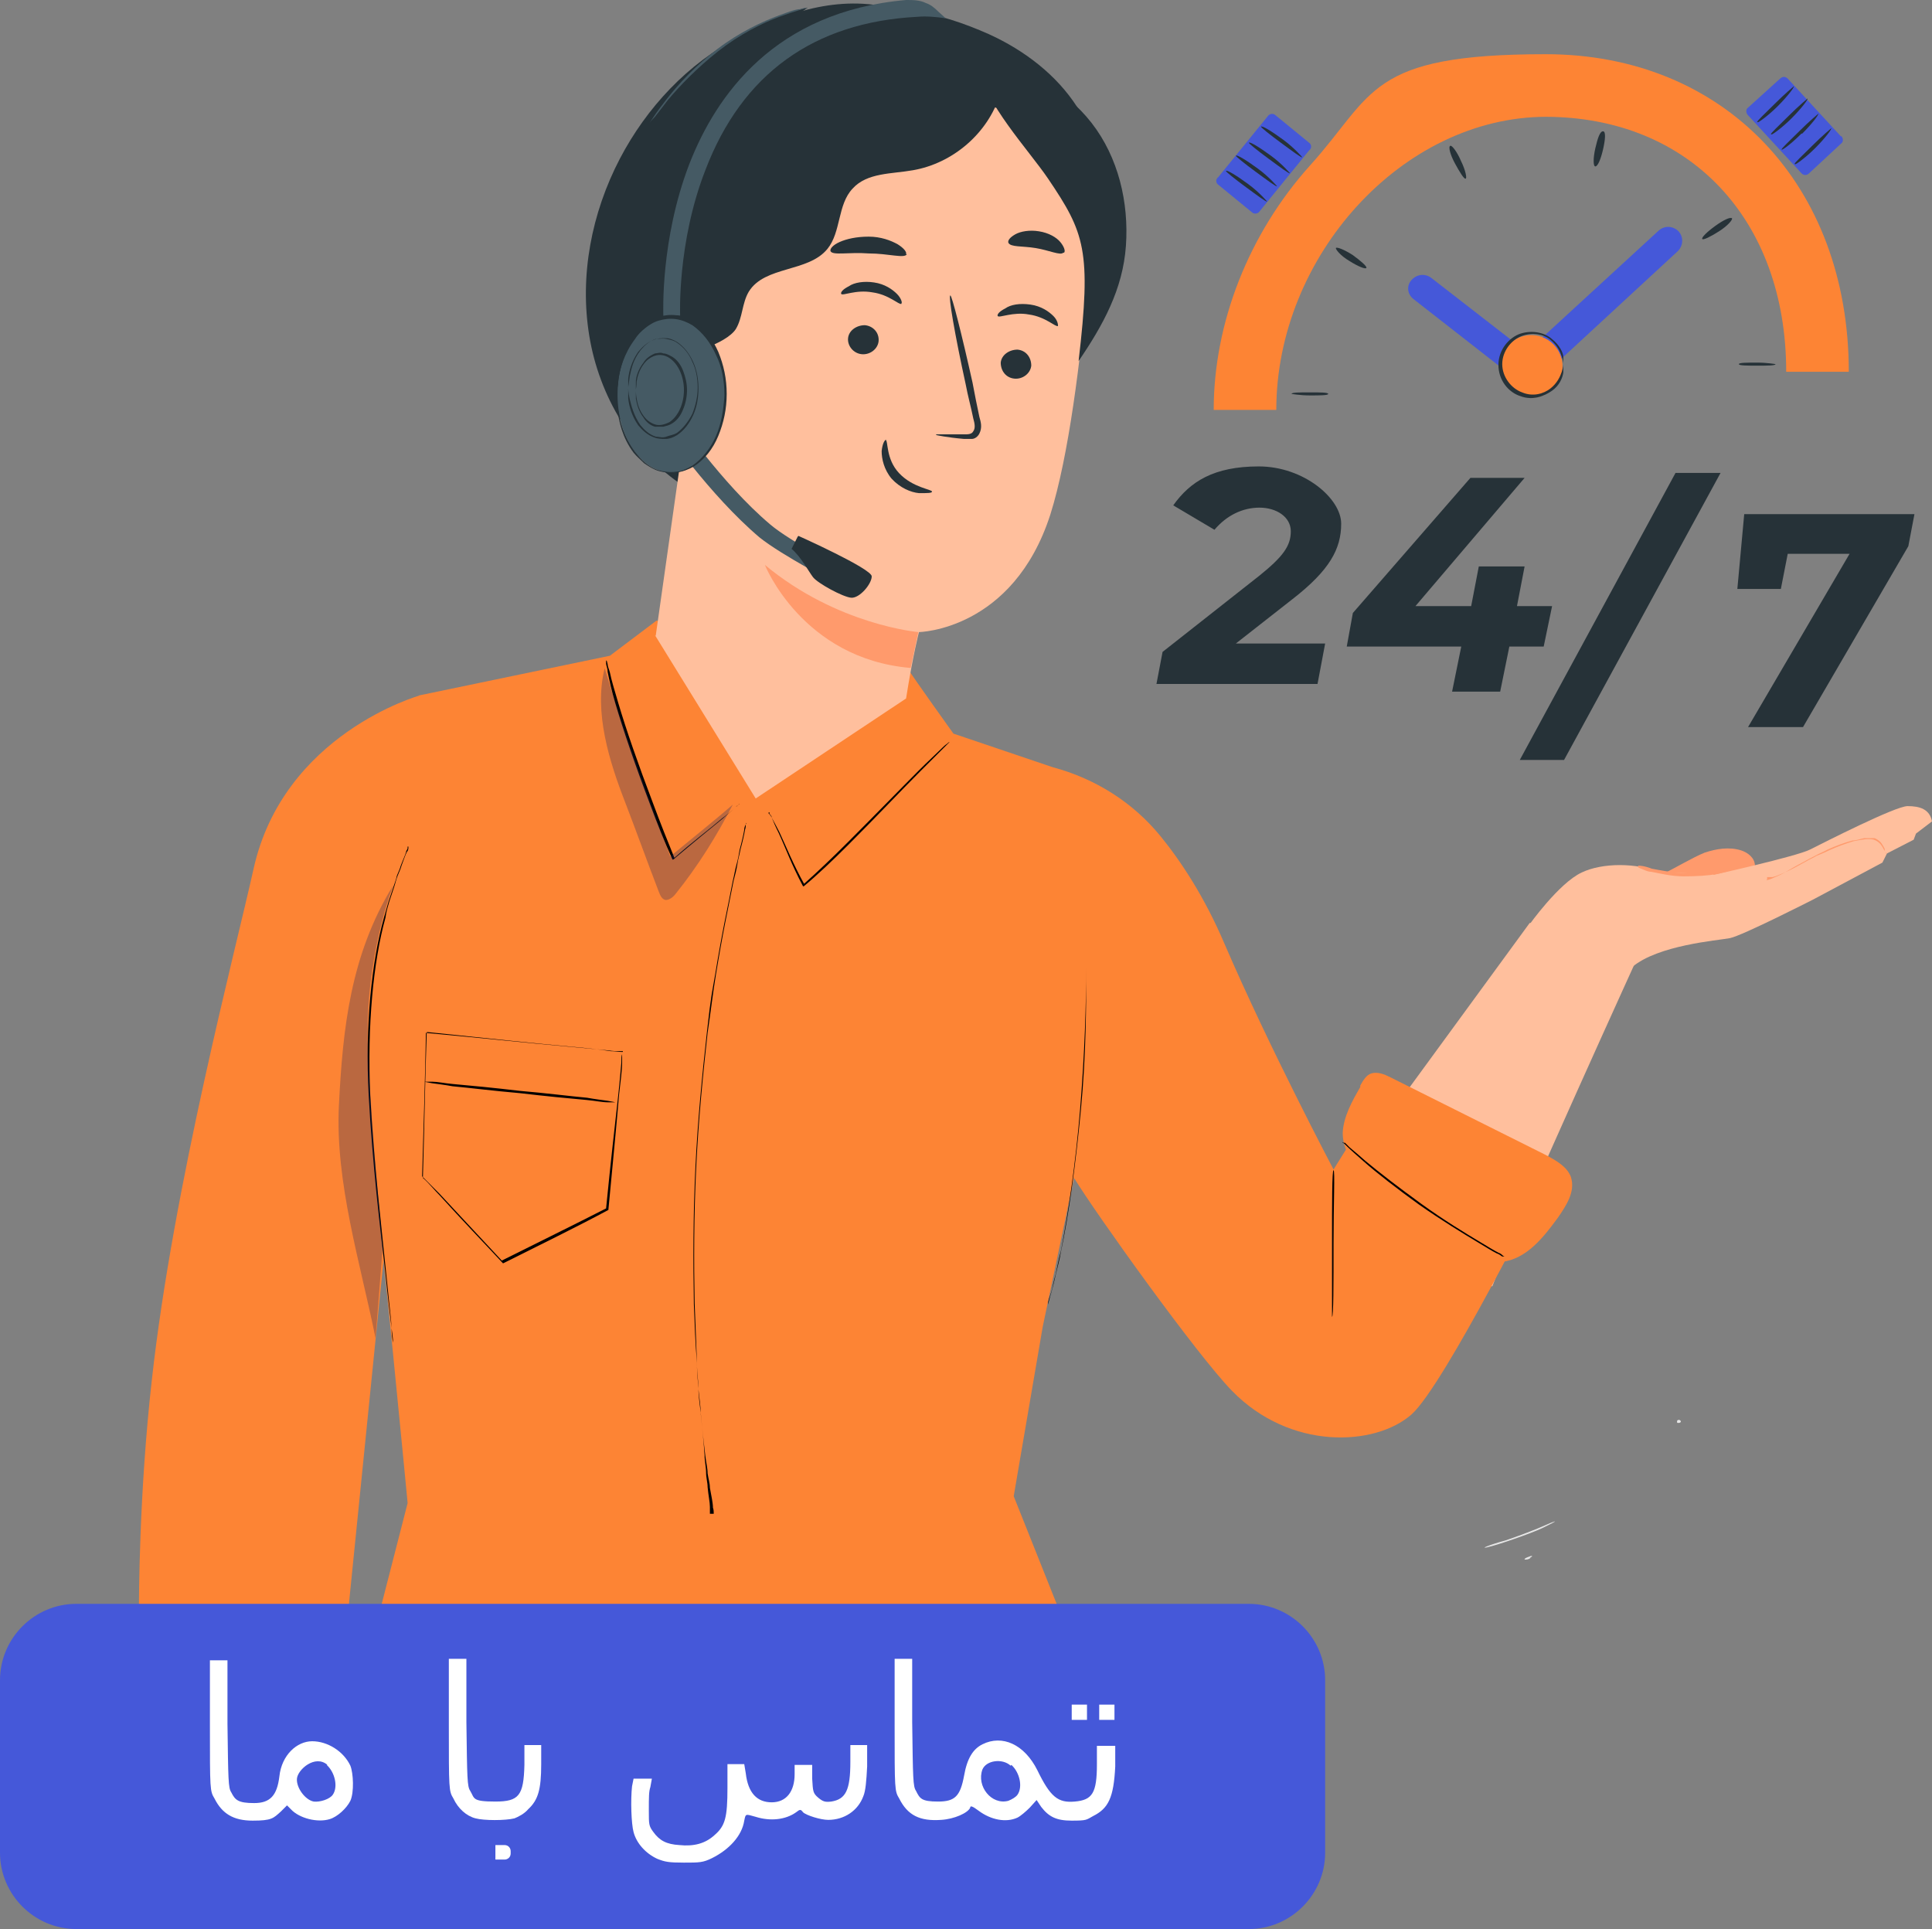<?xml version="1.0" encoding="UTF-8"?>
<svg id="Layer_2" xmlns="http://www.w3.org/2000/svg" viewBox="0 0 253.1 252.7">
  <rect x="0" y="0" width="253.1" height="252.7" fill="#808080" stroke="none"/>
  <defs>
    <style>
      .cls-1 {
        fill: #1b245c;
      }

      .cls-2 {
        fill: #ffbf9d;
      }

      .cls-3 {
        fill: #ff9a6c;
      }

      .cls-4 {
        fill: #263238;
      }

      .cls-5 {
        fill: #fff;
      }

      .cls-6 {
        fill: #fd8434;
      }

      .cls-7 {
        opacity: .3;
      }

      .cls-8 {
        fill: #455a64;
      }

      .cls-9 {
        fill: #e7e7e7;
      }

      .cls-10 {
        fill: #4558d9;
      }
    </style>
  </defs>
  <g id="Layer_1-2" data-name="Layer_1">
    <g id="Layer_1-3" data-name="Layer_1">
      <g id="Layer_2-2" data-name="Layer_2">
        <g id="Layer_2-2">
          <g id="Layer_1-2">
            <path class="cls-3" d="M217.8,114.5c1.5-.7,4-2.2,5.5-2.8,1.5-.5,3.2-.8,4.8-.3.9.3,1.8,1,1.8,2l-6,4.4-6.1-1.6v-1.7h0Z"/>
            <path class="cls-2" d="M224.5,114.6h0s10.8-2.4,12.6-3.3c1.8-.9,11.2-5.7,12.8-5.7s2.9.4,3.2,2l-2.1,1.6-.3.8-3.5,1.8-.6,1.2-9,4.8s-9.4,4.8-11,5.1-9.4.9-12.8,3.8l-13.5-5.5s3.9-5.5,6.9-6.9c2.7-1.3,7.2-1.3,10.3,0l6.9.2h0l.1.1Z"/>
            <path class="cls-2" d="M215.4,123.5s-17.1,37.5-19.9,45c0,0-19.1-3.1-19.8-13.8l24.7-33.8,15,2.6h0Z"/>
            <path class="cls-3" d="M231.5,115.2v-.3h.7c.5-.1,1.1-.4,1.8-.7s1.6-.8,2.5-1.3c.5-.3,1-.5,1.5-.8.5-.2,1-.4,1.6-.7,1.1-.5,2.2-.9,3.2-1.2,1-.2,2-.4,2.7-.2.8.3,1.1.9,1.3,1.3.3.4.3.6.3.6v-.2c-.2-.1-.2-.3-.2-.5-.1-.2-.2-.4-.4-.7-.2-.3-.5-.5-.9-.7h-1.4c-.5.1-1,.3-1.5.3-1.1.3-2.2.7-3.3,1.2-.5.3-1.1.5-1.6.8-.6.3-1,.5-1.5.8-1,.5-1.8,1-2.5,1.4s-1.3.6-1.7.8c-.5.2-.7.2-.7.2h0l.1-.1Z"/>
            <path class="cls-3" d="M214.6,113.4v.2h0s.1.1.4.2.8.4,1.3.4c1.1.2,2.6.6,4.3.6s3.2-.1,4.3-.3c.6-.1,1-.3,1.3-.3.3-.2.5-.1.5-.2s-.7,0-1.8.2-2.6.2-4.3.2c-1.6-.1-3.1-.4-4.2-.6-1-.4-1.7-.4-1.7-.4h-.1Z"/>
            <path class="cls-6" d="M54.9,91.1h0l25-5.2,6.1-4.6,33,6.4c.6,1,5.9,8.4,5.9,8.4l13,4.4c5.6,1.5,10.5,4.6,14.1,9,2.7,3.3,5.8,8,8.4,14.1,5.9,13.7,14.3,29.6,14.3,29.6l5.3-8.5,22.3,10.5s-13.1,26.3-17.4,30.1c-4.8,4.2-15.9,4.7-23.5-3.1-4.6-4.7-17.9-23.3-20.7-27.9l-4.1,19.5-3.8,22.2,6.1,15.3H49.7s3.7-14.4,3.7-14.4c0,0-3.6-37.7-4.6-44.7-2.4-16.6,6.1-61,6.1-61h0v-.1Z"/>
            <path class="cls-6" d="M55,91.1s-17.9,5-21.8,22.8c-2.4,10.8-10.5,41.5-13.3,66.8-1.7,15-1.7,28.9-1.7,30.5h27.4s11.6-115.1,11.6-115.1l-2.2-5h0Z"/>
            <path d="M100.7,106.4h.1v.2c.1.1.3.3.3.5.2.5.5,1.2.9,2,.8,1.7,1.7,4.2,3.2,7h.1c1.8-1.5,3.8-3.4,5.9-5.5,3.7-3.7,6.9-7.1,9.3-9.5l2.8-2.8.8-.8.3-.3s-.1,0-.3.2-.1,0-.8.7-1.7,1.6-2.9,2.8c-2.4,2.4-5.6,5.7-9.3,9.4-2.1,2.1-4.1,4-5.9,5.6h.2c-1.5-2.7-2.5-5.2-3.3-6.9-.4-.8-.8-1.5-1-1.9-.1-.2-.3-.5-.4-.5v-.2h0,0Z"/>
            <path d="M79.4,86.5h0v.4c0,.3.2.6.2,1.1.2,1,.5,2.4,1,4.1,1,3.4,2.6,8.1,4.5,13.1,1,2.7,2,5.2,3,7.4h.1c2.6-2.2,4.8-4,6.4-5.3.8-.7,1.4-1.2,1.8-1.6.2-.1.4-.4.5-.4h.2s-.2,0-.2,0c-.1.1-.3.2-.5.4-.4.4-1,.9-1.8,1.5-1.5,1.3-3.8,3-6.4,5.3h.2c-.9-2.2-1.9-4.7-2.9-7.4-1.9-5-3.5-9.6-4.5-13-.5-1.7-.9-3-1.1-4-.1-.4-.3-.8-.3-1.1l-.1-.4h0l-.1-.1Z"/>
            <path d="M137.3,171.3h0v-.4c.1-.4.2-.9.4-1.5.2-.7.4-1.5.6-2.4.2-.9.5-1.9.7-3.1,1-4.7,1.9-11.2,2.6-18.5s.7-13.9.7-18.7c0-2.4,0-4.4,0-5.7v-1.9h0v7.6c0,4.7-.2,11.3-.8,18.6-.6,7.3-1.6,13.8-2.5,18.5-.3,1.1-.5,2.2-.7,3.1-.3,1-.4,1.8-.6,2.4-.2.6-.4,1.1-.4,1.5v.5h0s0,.1,0,0Z"/>
            <path d="M53.4,110.9h0v.2c0,.2-.2.3-.2.5-.1.4-.4,1-.7,1.8-.1.4-.3.8-.5,1.3-.1.5-.3,1-.5,1.6-.2.6-.4,1.2-.6,1.8-.2.7-.4,1.4-.6,2.1-1.6,5.7-2.5,14.1-2,23.3s1.5,17.4,2.2,23.4c.3,3,.6,5.4.8,7.1.1.8.2,1.4.2,1.9v.7s0-.7,0-.7c-.1-.4-.2-1.1-.2-1.9-.1-1.7-.1-1.1-.7-7.1s-1.6-14.2-2.1-23.4c-.4-9.2.4-17.5,2-23.3.1-.8.3-1.4.5-2.1.2-.6.4-1.2.6-1.8s.3-1.1.5-1.6.4-.9.5-1.3c.3-.8.5-1.4.7-1.8.2-.2.2-.5.2-.5v-.2h0-.1Z"/>
            <path d="M174.5,172.5c.2,0,.2-4.3.2-9.6,0-5.3.2-9.6,0-9.6s-.2,4.3-.2,9.6v9.6h0Z"/>
            <path d="M93.5,198.3h-.5v-.9c0-.6-.2-1.5-.3-2.6,0-.6-.2-1.2-.2-1.9,0-.7-.2-1.5-.2-2.3-.1-1.6-.3-3.4-.5-5.5-.1-1-.3-2.1-.3-3.2-.1-1.1-.2-2.3-.2-3.5-.1-2.4-.2-5-.3-7.7-.1-5.4-.1-11.4.2-17.7.3-6.3.9-12.3,1.5-17.7.4-2.7.7-5.3,1.1-7.7.2-1.2.4-2.4.6-3.5.2-1.1.4-2.2.6-3.2.4-2.1.8-3.9,1.1-5.5.2-.8.4-1.5.5-2.2.1-.7.3-1.3.4-1.9.3-1.1.5-2,.6-2.6.1-.3.1-.5.1-.7v-.2s.1,0,0,.2-.2.4-.2.7c-.1.6-.3,1.5-.6,2.6-.1.6-.2,1.2-.4,1.9s-.3,1.4-.5,2.2c-.3,1.6-.7,3.5-1.1,5.5-.2,1-.4,2.1-.6,3.2-.2,1.1-.4,2.3-.6,3.5-.4,2.4-.5,2.3-1.1,7.7s-1.2,11.4-1.5,17.7c-.3,6.3-.3,12.3-.2,17.8.1,2.7.2,5.3.4,7.7,0,1.2.2,2.4.2,3.5.1,1.1.3,2.2.3,3.2.2,2,.4,3.9.6,5.5.1.9.3,1.6.3,2.3.1.7.3,1.3.3,1.9.2,1.1.4,2,.4,2.6.1.3.1.5.1.7v.2h0v-.1Z"/>
            <path d="M81.6,137.8h.2s-.4,0-.4,0c-.4,0-.8-.1-1.4-.1-1.3-.2-3-.4-5.3-.6-4.5-.4-11-1.1-18.7-1.9,0,0-.1,0-.1.1h0c-.2,5.7-.3,12.1-.5,19h0c.8.7,1.5,1.6,2.3,2.4,2.8,3.1,5.6,6,8.2,8.8h0c5-2.5,9.7-4.8,13.8-7h0c.6-6.3,1.1-11.5,1.4-15.1.2-1.8.4-3.2.4-4.2v-1.5s0,.4,0,.4c-.1.2-.1.6-.1,1.1-.1,1-.2,2.4-.4,4.2-.4,3.6-1,8.8-1.6,14.9h0c-4.1,2.1-8.8,4.4-13.8,6.9h.2c-2.6-2.8-5.4-5.8-8.2-8.8l-2.3-2.3h0c.2-6.8.4-13.2.5-18.8h-.1c7.7.7,14.1,1.4,18.7,1.8,2.3.2,4.1.4,5.3.5.6.1,1.1.1,1.4.1h.5v.1Z"/>
            <path d="M55.6,141.7s.4.1,1,.2c.7.1,1.6.2,2.7.4,2.2.2,5.3.6,8.8.9,3.4.4,6.5.7,8.8.9,1.1.1,2,.3,2.7.3h1s-.4-.1-1-.2c-.7-.1-1.6-.2-2.7-.4-2.2-.2-5.3-.6-8.8-.9-3.4-.4-6.5-.7-8.8-.9-1.1-.1-2-.3-2.7-.3h-1Z"/>
            <g class="cls-7">
              <path class="cls-1" d="M50.1,163.8c-.3,3.8-.6,7.7-.9,11.5-2-9.9-5.3-20.4-4.8-30.5.5-10,1.5-19.7,7.1-28.8,0,0-3.8,9.6-3.3,21.4.5,11.8,2,26.4,2,26.4h-.1Z"/>
            </g>
            <path class="cls-6" d="M178.2,142.2h0c.4-.7.8-1.4,1.5-1.6.8-.2,1.6.1,2.4.5,6.8,3.4,13.6,6.8,20.4,10.2,1.3.7,2.8,1.5,3.3,2.9.6,1.9-.6,3.7-1.7,5.3-1.9,2.6-4.1,5.4-7.3,5.8l-17.5-12c-2.1-.4-3.4-2.7-3.4-4.9.1-2.1,1.2-4.1,2.3-6h0v-.2Z"/>
            <path d="M176,149.7l-.3-.2h0s.2.1.2.2c.2.1.1,0,.6.5s1.2,1.1,2.1,1.9c1.8,1.6,4.4,3.6,7.3,5.7,3,2.1,5.8,3.8,7.8,5,1,.6,1.8,1.1,2.4,1.4.3.1.4.2.7.4h.3s-.2-.1-.2-.1c-.1-.1-.3-.3-.6-.4-.6-.3-1.4-.8-2.4-1.4-2-1.2-4.8-2.9-7.7-5-2.9-2.1-5.5-4.1-7.3-5.6-.8-.7-1.6-1.4-2.1-1.8-.2-.2-.4-.4-.6-.6h-.2s0,0,0,0Z"/>
            <g class="cls-7">
              <path class="cls-1" d="M79.2,87.5h0c2.4,8,5.8,17,8.6,24.7,2.4-2,5.8-4.7,8.2-6.8-2.1,4.1-4.6,8.1-7.5,11.7-.3.4-.8.8-1.3.8-.5-.1-.7-.6-.9-1.1-1.5-3.9-2.9-7.8-4.4-11.7-2.1-5.4-4.1-11.8-2.7-17.5h0v-.1Z"/>
            </g>
            <path class="cls-4" d="M117.8,1.3c-7.3-2.1-14.2,0-20.9,3.5-6.8,3.5-12.2,9.3-15.7,16-3.7,7.1-5.3,15.3-4,23.2,1.3,7.9,5.7,15.3,12.4,19.7,9.1,5.9,21.6,5.6,31,0,9.4-5.5,15.6-15.8,17.2-26.6,1.1-7.5.2-15.3-3.3-22-3.4-6.7-9.5-12.1-16.8-14"/>
            <path class="cls-4" d="M93.8,23.9h0c1.4-2.7,1.3-5.9,2.1-8.9,1.7-6.5,7.6-11.2,14.1-13.1,6-1.8,12.9-.4,19.6,2.6,4.6,2.1,8.8,5.3,11.5,9.5,3.6,5.6,4.3,13,1.7,19.2l-33.3-8.8c-3.4,2.3-7,4.6-11,5.6-1.2.3-2.4.6-3.6.2s-2.2-1.3-2.4-2.5c-.2-1.3.7-2.5,1.3-3.7h0v-.1Z"/>
            <path class="cls-2" d="M85.9,83.3h0l8.6-60.7c.4-2.9,1.7-5.8,4.6-5.7l30.3-2.9c9.5.4,13.9,12.9,13.1,22.4-.9,10.6-2.5,23.4-4.9,31-4.9,15.2-17.2,15.4-17.2,15.4,0-.1-.8,3-1.7,8.7l-19.7,13.1-13.2-21.4h0l.1.1Z"/>
            <path class="cls-4" d="M135.1,47.9c-.1,1-1.1,1.8-2.2,1.7s-1.8-1-1.8-2.1c.1-1,1.1-1.7,2.2-1.7,1.1.1,1.8,1,1.8,2.1Z"/>
            <path class="cls-4" d="M138.6,42.7h0c-.3.2-1.6-1.2-3.8-1.5-2.1-.4-3.9.5-4.1.2-.1-.2.2-.6,1-1,.7-.5,1.9-.7,3.3-.5s2.4.9,3,1.5c.6.6.6,1.2.6,1.2h0v.1Z"/>
            <path class="cls-4" d="M115.1,44.7c-.1,1-1.1,1.8-2.2,1.7s-1.9-1.1-1.8-2.1,1.1-1.7,2.2-1.7c1.1.1,1.9,1,1.8,2.1Z"/>
            <path class="cls-4" d="M118.1,39.8h0c-.3.2-1.6-1.2-3.8-1.5-2.2-.4-3.9.5-4.1.2-.1-.2.2-.6,1-1,.7-.5,2-.7,3.3-.5,1.4.2,2.4.9,3,1.5.6.6.7,1.2.6,1.2h0v.1Z"/>
            <path class="cls-4" d="M122.6,56.9h3.7c.5,0,1,0,1.2-.4.3-.4.2-1,0-1.7-.3-1.5-.7-2.9-1-4.5-1.4-6.4-2.3-11.6-2-11.6.2,0,1.5,5.1,2.9,11.4.3,1.6.6,3.1.9,4.5.2.7.4,1.4,0,2.2-.2.4-.6.7-1,.7h-1c-2.3-.2-3.6-.5-3.6-.5l-.1-.1Z"/>
            <path class="cls-3" d="M120.3,82.8s-10.6-.9-20.1-8.8c0,0,4.9,12.3,19.1,13.5l1-4.7h0Z"/>
            <path class="cls-4" d="M116,57.6c.4.1,0,2.5,1.8,4.4s4.3,2.1,4.3,2.4c0,.2-.6.2-1.7.2-1.1-.1-2.5-.7-3.6-1.9-1-1.2-1.3-2.6-1.3-3.6.1-1,.4-1.5.6-1.5h-.1Z"/>
            <path class="cls-4" d="M118.8,33.3h0c-.3.6-2.4-.1-5-.1-2.6-.2-4.7.3-5-.3-.1-.3.3-.8,1.2-1.2.9-.4,2.2-.7,3.8-.7s2.9.5,3.8,1c.8.5,1.2,1,1.1,1.3h.1Z"/>
            <path class="cls-4" d="M139.3,33.1c-.4.4-1.8-.3-3.6-.6-1.8-.3-3.3-.1-3.6-.7-.1-.3.2-.7.9-1.1s1.9-.6,3.1-.4c1.3.2,2.3.8,2.8,1.4s.7,1.2.5,1.4h-.1Z"/>
            <path class="cls-4" d="M88.8,18.8C92.9,10.2,107.7-.6,117.1,1.3l13.9,11.1c-1.6,5.1-6.2,9-11.4,9.9-2.8.5-6,.3-7.9,2.4-2,2.1-1.5,5.7-3.3,7.9-2.5,3.1-8.2,2.2-10.3,5.6-.9,1.5-.8,3.4-1.7,4.9-1.2,1.9-6.9,3.9-9,2.9s-1.6-4.7-2.1-6.8c-.8-3.5-.1-5.2.6-7,1.5-4.4.9-9.3,2.9-13.4h0Z"/>
            <path class="cls-2" d="M93.6,48.6h0c.1-1.2-.8-4.1-1.9-4.5-3-.9-8.6-1.5-9.8,6.3-1.7,10.7,9.4,10.2,9.4,9.9.1-.2,1.7-7.6,2.3-11.6h0v-.1Z"/>
            <path class="cls-3" d="M88.7,55.9h.2s-.2.2-.5.2c-.3.1-.9.1-1.4-.2-1.1-.6-1.8-2.6-1.5-4.5.1-1,.4-1.9.9-2.6.4-.7,1-1.2,1.6-1.2s1,.4,1,.7v.5s.2-.1.2-.6c0-.2-.1-.5-.3-.7s-.6-.4-1-.4c-.8-.1-1.7.5-2.2,1.3-.5.8-.9,1.8-1.1,2.9-.3,2.1.5,4.3,2,5,.7.3,1.3.2,1.7,0s.4-.5.4-.5h0v.1Z"/>
            <path class="cls-4" d="M128.3,8.8c.5,4.5,6.5,10.9,9,14.6,4.8,7.1,5.7,9.4,4,23.9,3.2-4.7,5.8-9.4,6.2-15.1.4-5.7-1-11.6-4.5-16.1s-9-7.5-14.7-7.3"/>
            <path class="cls-4" d="M85.1,16c6.1-8.8,13.7-13.5,20.7-15l-20.7,15Z"/>
            <path class="cls-8" d="M105.8,1h0s-.4.1-1,.3c-.7.2-1.6.5-2.7.9-2.2.8-5.2,2.3-8,4.5s-5.1,4.6-6.6,6.4c-.7.9-1.3,1.7-1.7,2.2-.5.5-.7.8-.7.8,0,0,.2-.3.6-.9s1-1.4,1.7-2.3c1.5-1.9,3.7-4.3,6.6-6.5,2.9-2.2,5.9-3.6,8.1-4.4,1.1-.4,2.1-.8,2.7-.8.6-.2,1-.2,1-.2h0Z"/>
            <path class="cls-8" d="M109.7,76.6h0l1-2s-7.1-3.6-9.8-5.9c-6.4-5.4-12.3-14.1-12.3-14.1l-1.8,1.3c.2.3,6.1,8.9,12.7,14.5,3,2.4,10,6,10.3,6.2h-.1Z"/>
            <path class="cls-4" d="M104.6,70.2h0s9.6,4.3,9.6,5.3-1.6,2.9-2.7,2.8-4.4-1.9-5-2.7c-.6-.8-1.6-2.7-2.8-3.7l.8-1.6h0l.1-.1Z"/>
            <path class="cls-8" d="M86.9,41.4h2.2c0-.1-.4-9.6,3.3-19.1,4.8-12.6,14.2-19.4,27.8-20.1,1.1-.1,2.4,0,3.7.2l-1-.9c-.5-.5-1-.9-1.6-1.1C120.5,0,119.6,0,118.7,0c-17.2,1.5-24.9,12.5-28.4,21.5-3.8,9.9-3.4,19.5-3.4,19.9h0Z"/>
            <path class="cls-8" d="M88,61.9c-3.9,0-7.1-4.5-7.1-10.2,0-5.7,3.2-10.3,7.1-10.3s7.1,4.5,7.1,10.2-3.2,10.3-7.1,10.3Z"/>
            <path class="cls-4" d="M80.8,51.8h0v-.4c0-.4.2-.9.2-1.6.2-1.4.7-3.4,2.2-5.4.3-.5.8-1,1.3-1.4s1.1-.8,1.8-1,1.4-.3,2.2-.2,1.5.4,2.2.8c1.3.9,2.4,2.3,3.1,3.9.8,1.6,1.1,3.4,1.1,5.3-.1,1.8-.4,3.7-1.1,5.3-.7,1.6-1.8,3-3.1,3.9-.7.4-1.5.8-2.2.8-.8.1-1.5,0-2.2-.2s-1.3-.6-1.8-1-.9-.9-1.3-1.4c-1.5-2-2-4.1-2.2-5.4-.2-.7-.2-1.2-.2-1.6v-.4s0,0,0,0h0v.4c0,.4.1.9.1,1.6.2,1.4.6,3.5,2.1,5.5.4.5.9.9,1.4,1.4.6.4,1.2.8,1.9,1s1.5.3,2.3.2,1.6-.4,2.3-.8c1.4-.9,2.5-2.3,3.2-4,.7-1.7,1.1-3.5,1.1-5.5s-.4-3.8-1.1-5.5c-.7-1.6-1.8-3.1-3.2-4-.7-.4-1.5-.8-2.3-.8-.8-.1-1.6,0-2.3.2s-1.4.6-1.9,1c-.6.4-1,.9-1.4,1.4-1.5,2.1-1.9,4.1-2.1,5.5-.1.7-.1,1.2-.1,1.6v.6h0v.2Z"/>
            <path class="cls-8" d="M86.9,57.5c-2.5,0-4.5-2.9-4.5-6.5s2-6.5,4.5-6.5,4.5,2.9,4.5,6.5-2,6.5-4.5,6.5Z"/>
            <path class="cls-4" d="M82.3,50.7h0s.1-.5.2-1.4c.2-.9.4-2.1,1.4-3.4.5-.6,1.1-1.2,2-1.5.5,0,.9-.1,1.4,0s1,.2,1.4.5c.9.6,1.6,1.5,2,2.5.5,1,.7,2.2.7,3.4s-.3,2.4-.7,3.4c-.5,1-1.2,1.9-2,2.5-.5.3-.9.3-1.4.5s-1,0-1.4,0c-.9-.3-1.5-.9-2-1.5-.9-1.3-1.2-2.6-1.4-3.4-.2-.9-.2-1.4-.2-1.4v1.3c.1.9.4,2.2,1.3,3.5.5.6,1.2,1.3,2.1,1.6.5.2,1,.2,1.5.2s1-.2,1.5-.5c.9-.6,1.6-1.5,2.1-2.6s.7-2.3.7-3.5-.2-2.4-.7-3.5-1.2-2-2.1-2.6c-.5-.3-1-.5-1.5-.5s-1,0-1.5.2c-.9.3-1.6,1-2.1,1.6-.9,1.3-1.2,2.6-1.3,3.5v1.4h0v-.3Z"/>
            <path class="cls-8" d="M86.5,55.7c-1.8,0-3.3-2.1-3.3-4.7s1.5-4.7,3.3-4.7,3.3,2.1,3.3,4.7-1.5,4.7-3.3,4.7Z"/>
            <path class="cls-4" d="M83.3,51.2v-.2h0s.1-.4.1-1c.1-.6.3-1.5,1-2.4.3-.4.8-.8,1.4-1,.6-.2,1.3-.1,1.9.3,1.2.8,1.9,2.5,1.9,4.2s-.7,3.4-1.9,4.2c-.6.3-1.3.5-1.9.3s-1.1-.6-1.4-1c-.7-.9-.9-1.8-1-2.4s-.1-1-.1-1v1c.1.6.3,1.6,1,2.5.3.5.8,1,1.5,1.2h1.1c.4-.1.8-.2,1.1-.4.7-.4,1.2-1.1,1.5-1.9.3-.7.5-1.6.5-2.5s-.2-1.7-.5-2.5-.8-1.5-1.5-1.9c-.4-.2-.7-.4-1.1-.4-.4-.2-.8,0-1.1,0-.7.3-1.2.7-1.5,1.2-.7.9-1,1.9-1,2.5v1.2Z"/>
            <path class="cls-4" d="M161.9,84.3h11.7s-1,5.3-1,5.3h-21.1l.8-4.2,12.7-10c3.1-2.5,4.1-3.9,4.1-5.8s-1.9-3.1-4.1-3.1-4.3,1-5.9,2.9l-5.4-3.2c2.2-3.1,5.3-5.1,11.2-5.1s10.8,4.2,10.8,7.5-1.5,6.1-6.4,9.9l-7.4,5.8h0Z"/>
            <path class="cls-4" d="M202.33,84.7h-4.6l-1.2,5.9h-6.3l1.2-5.9h-15l.8-4.4,15.4-17.7h7.1s-14.3,16.8-14.3,16.8h7.3l1-5.2h6l-1,5.2h4.6s-1.1,5.3-1.1,5.3h.1Z"/>
            <path class="cls-4" d="M218.6,61.95h6.8s-20.5,37.6-20.5,37.6h-5.8s20.4-37.6,20.4-37.6c0,0-.9,0-.9,0Z"/>
            <path class="cls-4" d="M250.8,67.35h0l-.8,4.2-13.8,23.7h-7.2l13.3-22.7h-8.1l-.9,4.6h-5.7s.9-9.8.9-9.8h22.4s-.1,0-.1,0Z"/>
            <path class="cls-6" d="M202.6,15.3c-18.9,0-35.4,18.3-35.4,38.4h-8.2c0-11.4,4.6-23.1,12.6-32,8.5-9.4,7.5-14.6,30.9-14.6s39.7,17.1,39.7,41.6h-8.2c0-20-12.7-33.4-31.6-33.4,0,0,.2,0,.2,0Z"/>
            <path class="cls-4" d="M171.6,51.4c1.3,0,2.4,0,2.4.2,0,.2-1.1.2-2.4.2s-2.4-.2-2.4-.2c0-.2,1.1-.2,2.4-.2Z"/>
            <path class="cls-4" d="M177.2,33.4c1.1.8,1.9,1.5,1.8,1.7s-1.1-.2-2.2-.9c-1.2-.7-1.8-1.5-1.8-1.7.1-.2,1.1.2,2.2.9Z"/>
            <path class="cls-4" d="M191.4,21.1c.6,1.2.8,2.3.6,2.3-.2.1-.8-.9-1.4-2s-.9-2.2-.6-2.3c.2-.1.9.8,1.4,2Z"/>
            <path class="cls-4" d="M210,19.6c-.3,1.3-.7,2.2-1,2.2s-.3-1.1,0-2.4.6-2.2,1-2.2.3,1.1,0,2.4h0Z"/>
            <path class="cls-4" d="M225.2,30.3c-1.1.7-2.1,1.2-2.2,1-.1-.2.6-.9,1.7-1.7s2-1.2,2.2-1c.1.2-.6,1-1.7,1.7h0Z"/>
            <path class="cls-4" d="M230.2,47.9c-1.3,0-2.4,0-2.4-.2s1.1-.2,2.4-.2,2.4.2,2.4.2c0,.2-1.1.2-2.4.2Z"/>
            <path class="cls-10" d="M200.2,50.3h-.2c-.4,0-.8-.2-1.1-.4l-13.7-10.7c-.8-.6-1-1.7-.3-2.5s1.8-.9,2.6-.3l12.5,9.7,17.3-15.9c.8-.7,1.9-.6,2.6.1.7.8.6,1.9-.1,2.6l-18.4,17c-.3.3-.7.5-1.2.5h0v-.1Z"/>
            <path class="cls-10" d="M166.1,15.2l-6.5,8c-.4.3-.3.8,0,1l4.4,3.6c.3.3.8.2,1-.1l6.5-8c.4-.3.3-.8,0-1l-4.4-3.6c-.3-.3-.8-.2-1,.1h0Z"/>
            <path class="cls-4" d="M166,26.4c-.1.1-1.3-.8-2.8-1.9s-2.6-2-2.6-2.1c.1-.2,1.4.6,2.9,1.7,1.5,1.1,2.5,2.3,2.5,2.3h0Z"/>
            <path class="cls-4" d="M167.3,24.4c-.1.1-1.3-.8-2.8-1.9s-2.6-2-2.6-2.1c.1-.2,1.4.6,2.9,1.7,1.5,1.1,2.5,2.3,2.5,2.3h0Z"/>
            <path class="cls-4" d="M169,22.7c-.1.1-1.3-.8-2.8-1.9s-2.6-2-2.6-2.1c.1-.2,1.4.6,2.9,1.7,1.5,1.1,2.5,2.3,2.5,2.3h0Z"/>
            <path class="cls-4" d="M170.6,20.6c-.1.1-1.3-.8-2.8-1.9s-2.6-2-2.6-2.1c.1-.2,1.4.6,2.9,1.7,1.5,1.1,2.5,2.3,2.5,2.3h0Z"/>
            <path class="cls-10" d="M241.2,17.9h0l-7-7.6c-.3-.3-.7-.3-1,0l-4.2,3.8c-.3.2-.3.7,0,1l7,7.6c.3.3.7.3,1,0l4.2-3.9c.3-.2.3-.7,0-1h0v.1Z"/>
            <path class="cls-4" d="M230.2,16h0c-.1-.1,1-1.1,2.3-2.4s2.5-2.3,2.5-2.3c.1.1-.8,1.3-2.1,2.6-1.3,1.3-2.6,2.2-2.6,2.1h-.1Z"/>
            <path class="cls-4" d="M232,17.6h0c-.1-.1,1-1.1,2.3-2.4s2.5-2.3,2.5-2.3c.1.1-.8,1.3-2.1,2.6-1.3,1.3-2.6,2.2-2.6,2.1h-.1Z"/>
            <path class="cls-4" d="M236,17.5c-1.3,1.3-2.5,2.2-2.6,2.1s1-1.1,2.3-2.4,2.5-2.3,2.5-2.3c.1.1-.8,1.3-2.1,2.6,0,0-.1,0-.1,0Z"/>
            <path class="cls-4" d="M235.1,21.5h0c-.1-.1,1-1.1,2.3-2.4,1.3-1.3,2.5-2.3,2.5-2.3.1.1-.8,1.3-2.1,2.6s-2.6,2.2-2.6,2.1h-.1Z"/>
            <path class="cls-6" d="M203.5,50.9c1.6-1.6,1.6-4.2,0-5.8s-4.2-1.6-5.8,0-1.6,4.2,0,5.8,4.2,1.6,5.8,0Z"/>
            <path class="cls-4" d="M204.8,47.7h0s0-.4-.2-1c-.2-.6-.6-1.5-1.5-2.2-.8-.7-2.3-1-3.7-.5-1.4.5-2.6,2-2.6,3.7s1.2,3.2,2.6,3.7c1.4.6,2.8.2,3.7-.5s1.3-1.6,1.5-2.2.2-1,.2-1v1.1c-.1.7-.5,1.7-1.5,2.4s-2.5,1.3-4.1.7c-1.6-.5-2.9-2.1-2.9-4.1s1.4-3.6,2.9-4.1c1.6-.5,3.2-.1,4.1.7,1,.8,1.5,1.8,1.5,2.4v1.1h0v-.2Z"/>
            <path class="cls-9" d="M220.2,186.2c0,.1-.1.2-.3.2s-.2,0-.2-.2c0-.2.2-.2.3-.2.2.1.2.2.2.2ZM202,200.2c-1.5.7-5.8,2.2-7.2,2.5-.9.2.2-.3,2.4-.9,1.2-.4,3.1-1.1,4.3-1.6,2.7-1.2,3-1.2.5,0h0ZM200.5,204.1c-.3.2-.5.2-.7.2s0-.2.3-.3c.7-.3.8-.2.3.1h.1Z"/>
            <path class="cls-10" d="M163.6,210.1H10C4.5,210.1,0,214.6,0,220.1v22.6c0,5.5,4.5,10,10,10h153.6c5.5,0,10-4.5,10-10v-22.6c0-5.5-4.5-10-10-10Z"/>
          </g>
          <g>
            <path class="cls-5" d="M27.5,225.9c0,8.6,0,8.7.6,9.7,1,2,2.5,2.9,5,2.9s2.7-.3,3.7-1.2l.8-.8.5.5c1.1,1.2,3.5,1.8,5.1,1.3,1-.3,2.2-1.4,2.7-2.4.5-1.1.4-3.6,0-4.6-.9-1.9-3-3.2-5-3.2s-4,1.8-4.3,4.6c-.3,2.5-1.2,3.5-3.3,3.5s-2.5-.4-3-1.4c-.4-.6-.4-1.6-.5-9v-8.3h-2.3s0,8.6,0,8.6h0v-.2h0ZM42.8,231.2c1.1,1,1.5,2.9.8,3.9-.4.6-1.7,1-2.5.9-1.1-.2-2.3-1.8-2.2-3s2.4-3.2,4-1.8h-.1s0,0,0,0Z"/>
            <path class="cls-5" d="M58.8,225.9c0,8.6,0,8.7.6,9.7.6,1.3,1.7,2.3,2.9,2.6,1.1.3,3.9.3,5.1,0,.5-.2,1.3-.6,1.8-1.2,1.3-1.2,1.7-2.6,1.7-5.9v-2.5s-2.2,0-2.2,0v2.6c-.1,4-.7,4.8-3.8,4.8-3.1,0-2.7-.4-3.3-1.4-.4-.6-.4-1.6-.5-9v-8.3h-2.3v8.6h0Z"/>
            <path class="cls-5" d="M117.2,225.9c0,8.6,0,8.7.6,9.7,1.1,2.2,2.7,3,5.5,2.8,1.7-.1,3.5-.9,3.8-1.6,0-.3.3-.2,1.1.4,1.6,1.2,3.6,1.6,5.1.9.4-.2,1.1-.8,1.6-1.3l.9-1,.6.9c1,1.3,2,1.8,4,1.8,2,0,1.9-.1,2.8-.6,2-1,2.7-2.4,2.9-6.5v-2.7c.1,0-2.4,0-2.4,0v2.4c0,3.8-.6,4.7-2.9,4.9-2.2.2-3.2-.6-4.9-4.1-1.7-3.4-4.6-4.7-7.2-3.4-1.2.6-2,1.8-2.4,4.1-.5,2.7-1.2,3.4-3.4,3.4s-2.4-.4-2.9-1.4c-.4-.6-.4-1.6-.5-9v-8.3h-2.3s0,8.6,0,8.6h0ZM132.5,231.2c1.1,1,1.5,2.9.8,3.9-.2.3-.7.6-1.2.8-2.2.6-4.2-1.9-3.4-4.1.5-1.2,2.6-1.5,3.7-.5h0l.1-.1Z"/>
            <path class="cls-5" d="M140.4,224.3v1h2v-2h-2v1h0Z"/>
            <path class="cls-5" d="M144,224.3v1h2s0-2,0-2h-2s0,1,0,1h0Z"/>
            <path class="cls-5" d="M111.4,230.8c0,3.7-.6,4.9-2.5,5.2-.8.1-1.1,0-1.7-.5-.7-.6-.7-.8-.8-2.5v-1.8s-2.3,0-2.3,0v1.2c0,2.3-1.1,3.7-3,3.7-1.9,0-3.1-1.2-3.4-3.8l-.2-1.2h-2.2v3.1c0,3.9-.3,5-1.7,6.2-1.2,1.1-2.7,1.5-4.6,1.3-1.7-.1-2.6-.6-3.4-1.7-.6-.8-.6-1-.6-2.8s0-2.5.2-3.1l.2-1.1h-2.4l-.2,1c-.2,1.8-.1,4.9.2,6,.4,1.5,1.6,2.8,3.1,3.5,1,.4,1.5.5,3.5.5s2.5,0,3.7-.6c2.2-1.1,3.9-2.9,4.2-4.9.2-.9.1-.9,1.5-.5,1.9.6,3.9.4,5.3-.6.5-.4.6-.4.9,0,.4.4,2.3,1,3.3,1,2.1,0,3.9-1.2,4.6-3.1.3-.7.4-2,.5-3.9v-2.8c.1,0-2.2,0-2.2,0v2.1h0v.1Z"/>
            <path class="cls-5" d="M64.9,242.6v-.9h1.2c.5,0,.8.4.8.8v.3c0,.5-.4.8-.8.8h-1.2v-.9h0v-.1Z"/>
          </g>
        </g>
      </g>
    </g>
  </g>
</svg>